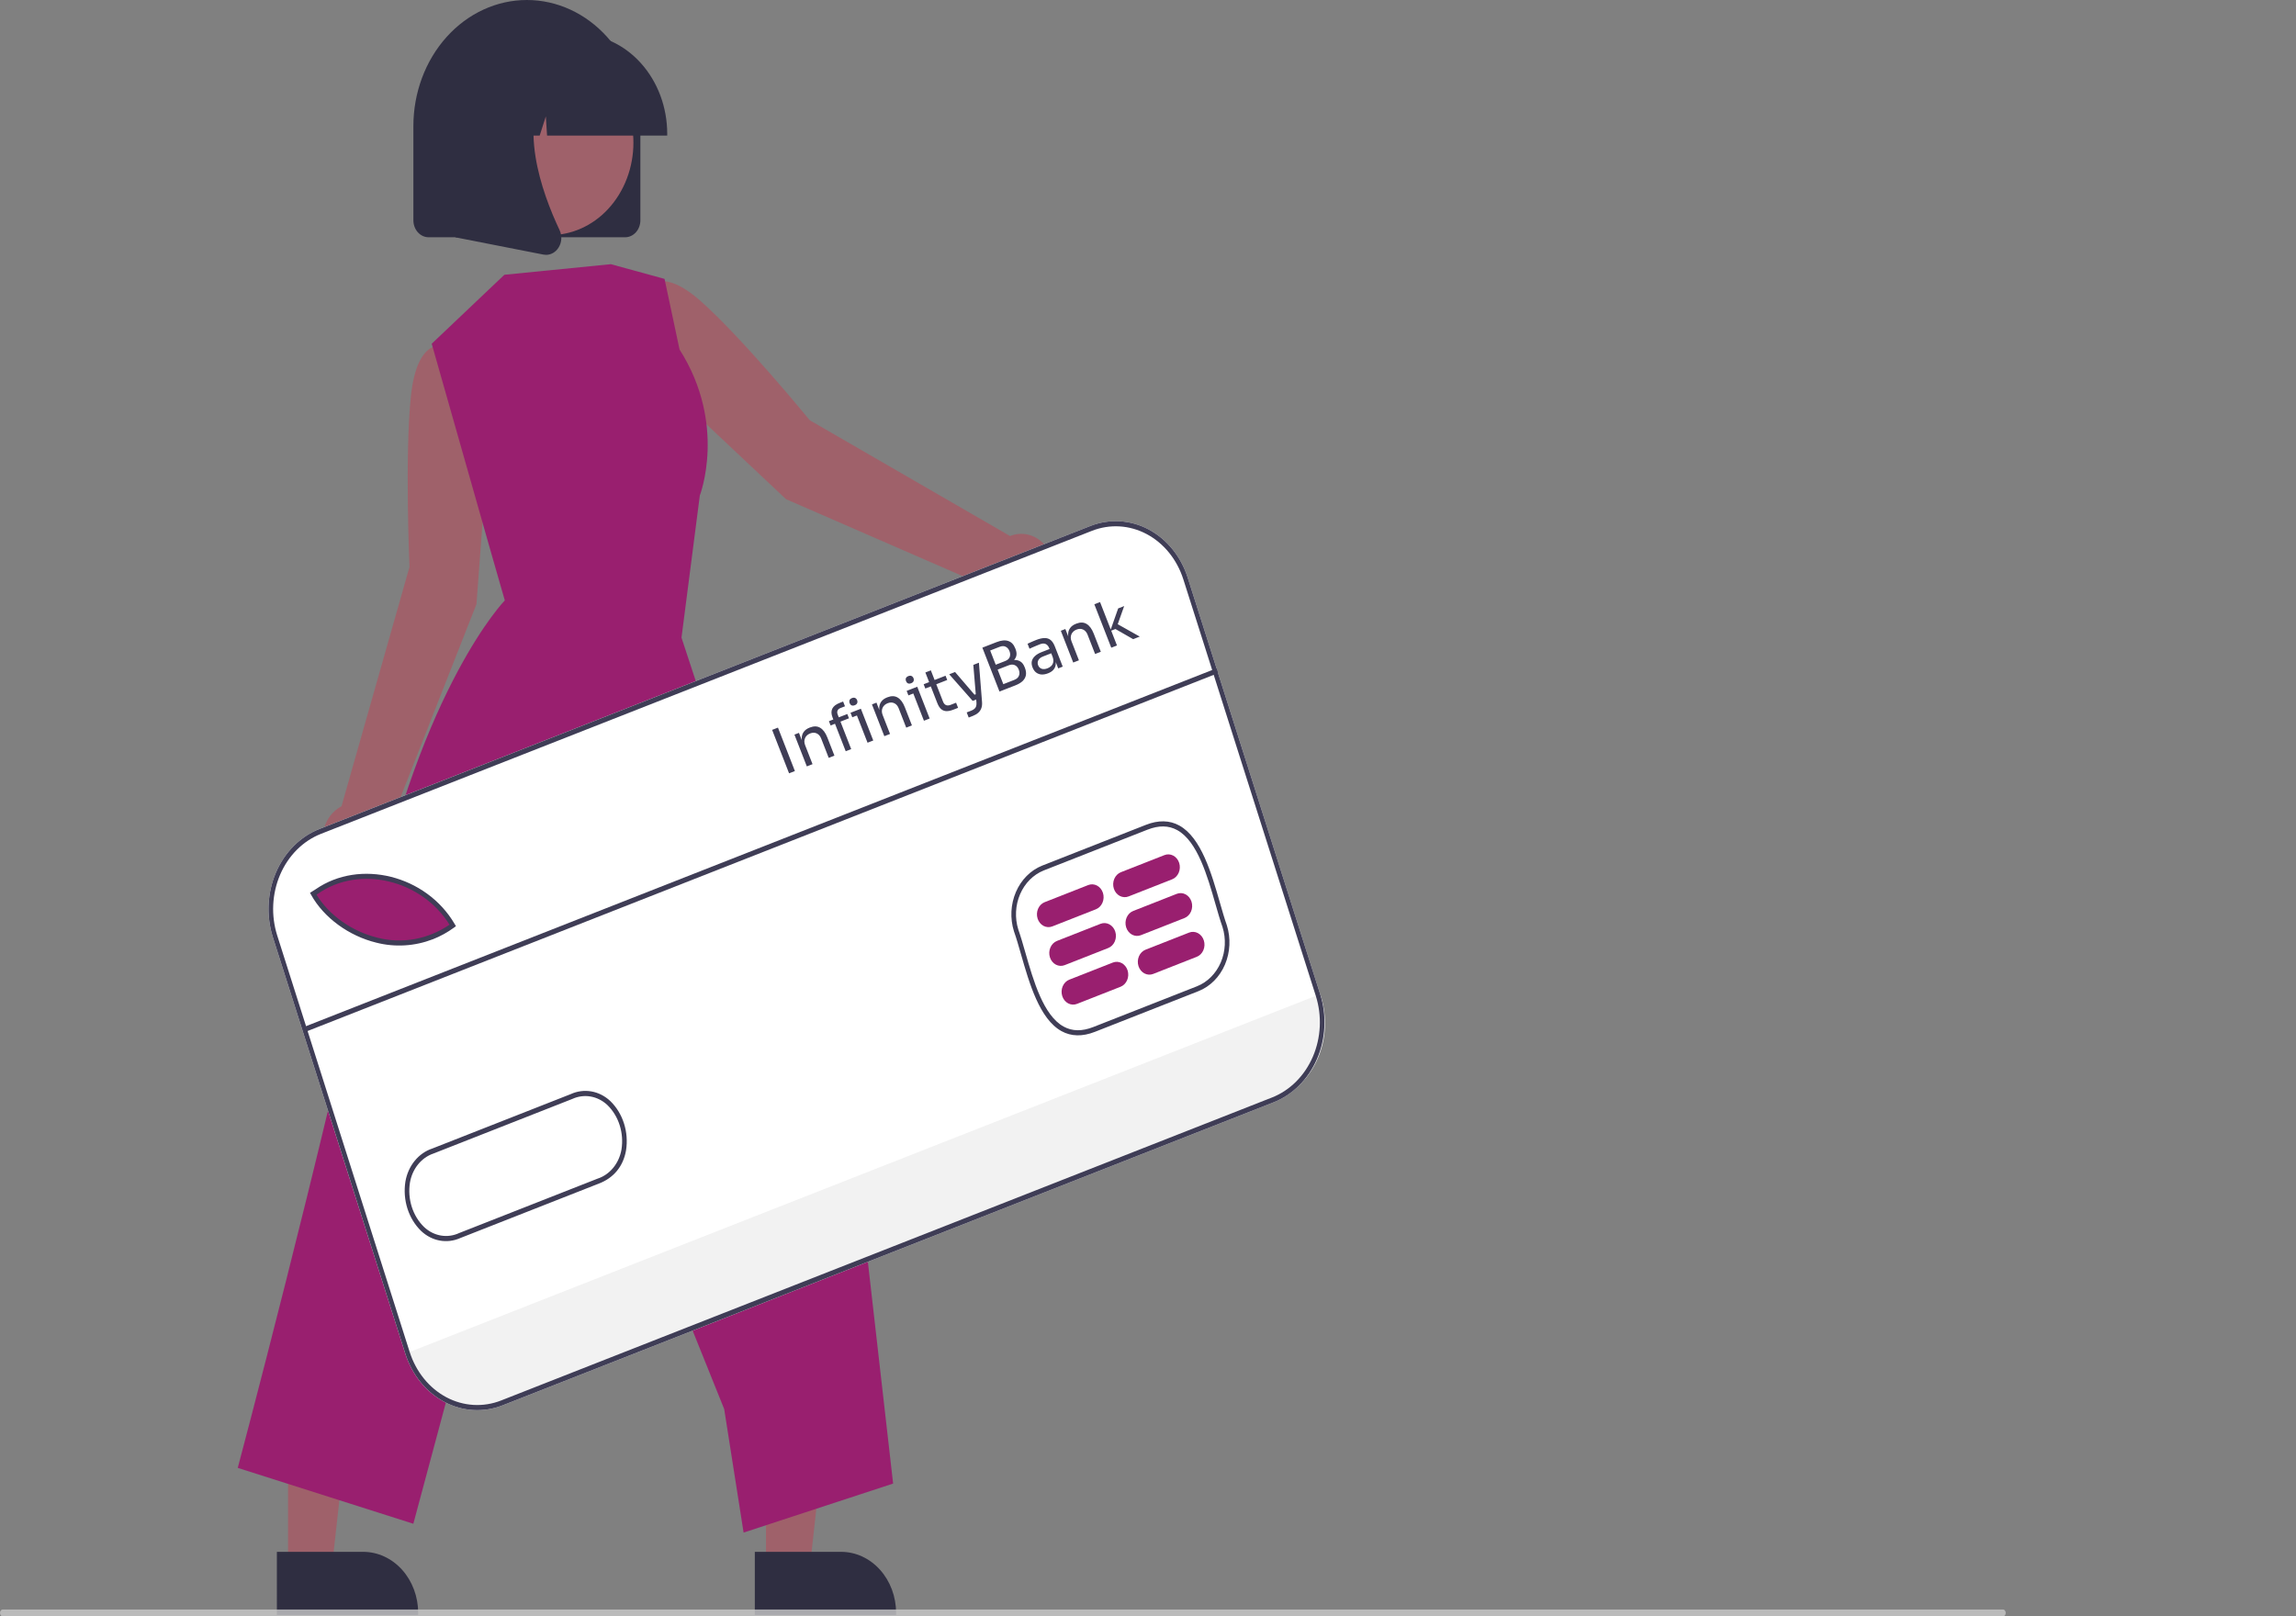 <svg width="791" height="557" viewBox="0 0 791 557" fill="none" xmlns="http://www.w3.org/2000/svg">
<rect x="0" y="0" width="791" height="557" fill="#808080" stroke="none"/>
<g clip-path="url(#clip0_110_14)">
<path d="M347.972 184.711L278.963 144.81C278.963 144.81 255.789 116.432 241.235 103.615C226.681 90.797 222.201 100.213 222.201 100.213L216.083 111.551L230.868 134.417L270.805 172.021L342.166 203.101C343.282 205.133 344.894 206.771 346.814 207.825C348.734 208.879 350.884 209.306 353.013 209.055C355.143 208.805 357.165 207.888 358.844 206.411C360.523 204.934 361.791 202.957 362.501 200.71C363.21 198.464 363.331 196.039 362.851 193.719C362.37 191.399 361.308 189.278 359.786 187.602C358.265 185.927 356.347 184.766 354.256 184.254C352.164 183.742 349.985 183.901 347.972 184.711Z" fill="#9F616A"/>
<path d="M168.472 150.202L164.387 122.409L152.85 119.202C152.85 119.202 143.695 116.066 141.554 136.572C139.414 157.079 141.074 195.366 141.074 195.366L117.651 277.839C115.703 278.847 114.052 280.449 112.891 282.459C111.73 284.47 111.106 286.806 111.093 289.195C111.08 291.584 111.677 293.929 112.816 295.955C113.954 297.981 115.587 299.606 117.524 300.641C119.461 301.675 121.622 302.077 123.756 301.798C125.89 301.52 127.909 300.573 129.578 299.068C131.247 297.563 132.497 295.562 133.183 293.297C133.868 291.033 133.961 288.598 133.451 286.277L164.146 208.193L168.472 150.202Z" fill="#9F616A"/>
<path d="M263.893 540.236L278.989 540.235L286.171 475.491L263.89 475.492L263.893 540.236Z" fill="#9F616A"/>
<path d="M260.042 534.756L289.772 534.755H289.773C294.798 534.755 299.616 536.975 303.169 540.925C306.722 544.876 308.719 550.234 308.719 555.821V556.506L260.043 556.508L260.042 534.756Z" fill="#2F2E41"/>
<path d="M99.24 540.236L114.336 540.235L121.518 475.491L99.238 475.492L99.24 540.236Z" fill="#9F616A"/>
<path d="M95.39 534.756L125.119 534.755H125.12C130.145 534.755 134.964 536.975 138.517 540.925C142.07 544.876 144.066 550.234 144.066 555.821V556.506L95.391 556.508L95.39 534.756Z" fill="#2F2E41"/>
<path d="M173.766 94.683L148.728 118.45L169.276 190.756L173.913 206.902C173.913 206.902 145.602 235.927 128.084 317.007C110.567 398.087 81.911 505.823 81.911 505.823L142.399 525.077L191.611 341.665L249.495 485.557L256.178 528.117L307.69 511.228L295.539 404.491L234.784 219.727L241.095 170.75C241.095 170.75 250.572 146.303 234.108 120.421L228.944 96.102L210.445 91.035L173.766 94.683Z" fill="#991F6F"/>
<path d="M215.363 81.762H147.668C146.275 81.76 144.94 81.144 143.955 80.05C142.971 78.955 142.417 77.47 142.415 75.922V43.477C142.415 31.946 146.535 20.887 153.867 12.734C161.2 4.581 171.145 0 181.515 0C191.885 0 201.831 4.581 209.163 12.734C216.496 20.887 220.616 31.946 220.616 43.477V75.922C220.614 77.47 220.06 78.955 219.076 80.05C218.091 81.144 216.756 81.76 215.363 81.762Z" fill="#2F2E41"/>
<path d="M214.704 64.421C222.298 48.974 217.193 29.606 203.3 21.162C189.408 12.718 171.99 18.395 164.396 33.842C156.802 49.289 161.908 68.656 175.8 77.1C189.692 85.545 207.11 79.868 214.704 64.421Z" fill="#9F616A"/>
<path d="M229.866 46.721H188.471L188.047 40.113L185.925 46.721H179.551L178.71 33.624L174.503 46.721H162.17V46.072C162.179 36.954 165.441 28.212 171.239 21.765C177.038 15.317 184.899 11.691 193.1 11.68H198.936C207.136 11.691 214.998 15.317 220.796 21.765C226.595 28.212 229.857 36.954 229.866 46.072V46.721Z" fill="#2F2E41"/>
<path d="M188.133 87.819C187.821 87.818 187.51 87.788 187.203 87.727L156.892 81.781V26.079H190.259L189.433 27.15C177.939 42.054 186.598 66.222 192.783 79.302C193.238 80.26 193.442 81.341 193.369 82.422C193.296 83.503 192.95 84.539 192.371 85.411C191.886 86.156 191.249 86.763 190.513 87.182C189.776 87.6 188.96 87.819 188.133 87.819Z" fill="#2F2E41"/>
<path d="M438.8 379.838L173.156 484.272C166.588 486.844 159.37 486.415 153.086 483.078C146.803 479.741 141.966 473.769 139.637 466.472L94.003 322.955C91.689 315.651 92.075 307.626 95.076 300.639C98.077 293.652 103.449 288.273 110.011 285.684L375.656 181.25C382.224 178.678 389.441 179.107 395.725 182.444C402.009 185.781 406.846 191.753 409.175 199.05L454.809 342.567C457.122 349.871 456.736 357.896 453.735 364.883C450.734 371.87 445.363 377.249 438.8 379.838Z" fill="white"/>
<path d="M271.843 266.48L266.008 251.517L268.017 250.734L273.852 265.697L271.843 266.48ZM277.96 264.094L273.692 253.149L275.25 252.542L277.08 257.236L276.834 257.331C276.413 256.252 276.203 255.287 276.202 254.438C276.209 253.569 276.439 252.826 276.891 252.209C277.338 251.578 278.019 251.084 278.935 250.727L279.017 250.695C280.397 250.157 281.582 250.19 282.574 250.796C283.579 251.395 284.399 252.508 285.033 254.134L287.471 260.386L285.503 261.153L282.906 254.492C282.575 253.645 282.072 253.061 281.397 252.742C280.716 252.41 279.959 252.406 279.125 252.731C278.265 253.066 277.672 253.605 277.347 254.345C277.021 255.086 277.032 255.901 277.378 256.789L279.928 263.327L277.96 264.094ZM291.358 258.87L286.826 247.248C286.352 246.032 286.324 245.012 286.742 244.188C287.161 243.363 287.992 242.709 289.235 242.224L290.465 241.744L291.105 243.384L289.547 243.991C289.041 244.189 288.708 244.484 288.546 244.877C288.38 245.257 288.392 245.693 288.584 246.185L293.244 258.135L291.358 258.87ZM286.149 249.992L285.573 248.516L291.907 246.047L292.482 247.522L286.149 249.992ZM298.88 255.937L294.612 244.991L296.58 244.224L300.848 255.169L298.88 255.937ZM293.621 247.173L293.013 245.615L296.58 244.224L297.187 245.782L293.621 247.173ZM294.478 243.013C294.041 243.183 293.668 243.195 293.359 243.048C293.063 242.896 292.846 242.642 292.707 242.287C292.569 241.931 292.557 241.598 292.671 241.285C292.799 240.968 293.082 240.724 293.519 240.553C293.956 240.383 294.323 240.374 294.618 240.526C294.928 240.673 295.151 240.924 295.29 241.28C295.429 241.635 295.434 241.971 295.306 242.289C295.191 242.601 294.916 242.842 294.478 243.013ZM304.662 253.682L300.394 242.737L301.952 242.129L303.782 246.823L303.536 246.919C303.115 245.84 302.904 244.875 302.904 244.025C302.911 243.156 303.141 242.413 303.593 241.796C304.04 241.166 304.721 240.672 305.636 240.315L305.718 240.283C307.098 239.745 308.284 239.778 309.276 240.383C310.281 240.983 311.101 242.096 311.735 243.722L314.173 249.973L312.205 250.741L309.607 244.079C309.277 243.232 308.774 242.649 308.099 242.33C307.418 241.997 306.661 241.993 305.827 242.318C304.966 242.654 304.373 243.192 304.048 243.933C303.723 244.674 303.734 245.488 304.08 246.376L306.63 252.915L304.662 253.682ZM318.306 248.362L314.038 237.416L316.005 236.649L320.274 247.594L318.306 248.362ZM312.964 239.63L312.357 238.072L316.005 236.649L316.613 238.207L312.964 239.63ZM313.904 235.438C313.466 235.608 313.093 235.62 312.784 235.473C312.488 235.321 312.271 235.067 312.133 234.712C311.994 234.356 311.982 234.023 312.097 233.71C312.225 233.393 312.507 233.149 312.945 232.978C313.382 232.808 313.748 232.799 314.044 232.951C314.353 233.098 314.577 233.349 314.715 233.705C314.854 234.06 314.859 234.396 314.731 234.714C314.617 235.026 314.341 235.267 313.904 235.438ZM328.389 244.571C327.569 244.891 326.814 245.052 326.122 245.054C325.444 245.051 324.831 244.833 324.285 244.401C323.747 243.949 323.289 243.239 322.91 242.269L318.802 231.733L320.688 230.998L324.892 241.779C325.121 242.367 325.457 242.763 325.899 242.969C326.349 243.155 326.868 243.134 327.456 242.905L329.383 242.153L330.07 243.916L328.389 244.571ZM318.787 237.265L318.211 235.789L325.754 232.848L326.329 234.323L318.787 237.265ZM333.73 247.259L333.042 245.496L334.621 244.881C335.085 244.699 335.451 244.486 335.717 244.241C336.002 244.003 336.194 243.708 336.293 243.355C336.405 242.996 336.441 242.565 336.402 242.061L335.321 229.117L337.248 228.366L338.323 241.902C338.387 242.711 338.309 243.419 338.088 244.024C337.873 244.643 337.519 245.167 337.025 245.596C336.55 246.033 335.937 246.398 335.185 246.691L333.73 247.259ZM335.312 241.447L334.673 239.807L337.051 238.88L337.69 240.52L335.312 241.447ZM335.107 241.527L327.02 232.354L329.029 231.571L336.952 240.807L335.107 241.527ZM345.932 237.683L345.245 235.921L349.426 234.29C350.232 233.976 350.766 233.508 351.027 232.886C351.297 232.246 351.283 231.543 350.984 230.778C350.681 229.999 350.225 229.476 349.617 229.209C349.004 228.929 348.288 228.949 347.468 229.268L343.286 230.899L342.775 229.587L346.669 228.069C347.626 227.696 348.511 227.484 349.326 227.434C350.155 227.378 350.88 227.544 351.504 227.931C352.135 228.299 352.632 228.947 352.994 229.876L353.106 230.163C353.447 231.038 353.56 231.852 353.444 232.605C353.324 233.345 352.965 234.02 352.369 234.63C351.767 235.227 350.92 235.738 349.826 236.165L345.932 237.683ZM344.333 238.307L338.435 223.18L340.443 222.397L346.342 237.523L344.333 238.307ZM343.143 230.53L342.631 229.218L346.259 227.803C347.106 227.473 347.64 227.005 347.86 226.4C348.089 225.775 348.065 225.108 347.788 224.397C347.505 223.673 347.071 223.165 346.486 222.874C345.908 222.564 345.196 222.574 344.349 222.905L340.721 224.319L340.033 222.557L343.313 221.278C344.953 220.638 346.311 220.51 347.389 220.893C348.462 221.261 349.251 222.095 349.758 223.393L349.87 223.68C350.227 224.595 350.307 225.406 350.11 226.113C349.908 226.806 349.483 227.412 348.836 227.932C348.197 228.433 347.392 228.873 346.422 229.251L343.143 230.53ZM364.566 230.322L363.287 227.043L362.959 227.171L361.481 223.379C361.188 222.627 360.768 222.138 360.223 221.91C359.691 221.676 359.049 221.706 358.298 221.999C357.874 222.164 357.44 222.342 356.994 222.531C356.548 222.721 356.123 222.902 355.719 223.076C355.314 223.249 354.967 223.408 354.677 223.553L354.006 221.831C354.296 221.686 354.602 221.543 354.924 221.402C355.255 221.241 355.598 221.092 355.954 220.953C356.304 220.801 356.643 220.661 356.971 220.533C358.091 220.096 359.06 219.876 359.877 219.872C360.689 219.855 361.383 220.08 361.959 220.548C362.535 221.016 363.023 221.762 363.422 222.787L366.124 229.715L364.566 230.322ZM361.091 232.008C360.271 232.328 359.507 232.468 358.8 232.429C358.1 232.372 357.483 232.14 356.947 231.735C356.425 231.325 356.017 230.744 355.724 229.992C355.42 229.213 355.338 228.498 355.477 227.845C355.63 227.188 355.99 226.598 356.559 226.078C357.122 225.543 357.875 225.092 358.818 224.724L361.79 223.566L362.365 225.041L359.311 226.232C358.519 226.541 357.985 226.97 357.711 227.517C357.436 228.065 357.416 228.64 357.651 229.241C357.885 229.842 358.286 230.245 358.854 230.448C359.421 230.652 360.101 230.6 360.894 230.291C361.358 230.109 361.77 229.854 362.13 229.525C362.484 229.182 362.721 228.759 362.84 228.257C362.967 227.735 362.905 227.113 362.656 226.392L363.492 226.963C363.728 227.769 363.792 228.499 363.686 229.155C363.588 229.791 363.318 230.352 362.878 230.839C362.452 231.32 361.856 231.71 361.091 232.008ZM369.735 228.307L365.467 217.361L367.025 216.754L368.855 221.448L368.609 221.544C368.188 220.464 367.978 219.5 367.977 218.65C367.984 217.781 368.214 217.038 368.666 216.421C369.113 215.79 369.794 215.296 370.709 214.939L370.791 214.907C372.172 214.369 373.357 214.403 374.349 215.008C375.354 215.608 376.174 216.721 376.808 218.347L379.246 224.598L377.278 225.365L374.681 218.704C374.35 217.857 373.847 217.274 373.172 216.955C372.491 216.622 371.734 216.618 370.9 216.943C370.04 217.279 369.447 217.817 369.121 218.558C368.796 219.298 368.807 220.113 369.153 221.001L371.703 227.539L369.735 228.307ZM390.389 220.253L384.279 216.756L382.475 217.459L385.219 209.659L387.289 208.852L384.793 215.894L384.529 214.793L392.664 219.366L390.389 220.253ZM382.846 223.194L377.011 208.232L378.979 207.464L384.814 222.427L382.846 223.194Z" fill="#3F3D56"/>
<path d="M454.809 342.567L455.05 343.327C457.266 350.301 456.901 357.969 454.033 364.644C451.165 371.318 446.03 376.453 439.757 378.917L172.784 483.873C166.513 486.338 159.619 485.932 153.617 482.744C147.615 479.557 142.997 473.85 140.779 466.877L140.538 466.118L454.809 342.567Z" fill="#F2F2F2"/>
<path d="M156.578 319.006C138.97 331.889 116.403 322.193 108.51 308.071L109.769 307.276C124.759 296.886 147.021 302.675 156.578 319.006Z" fill="#991F6F"/>
<path d="M377.235 355.557C372.925 357.252 369.044 357.174 365.7 355.326C358.14 351.15 354.593 338.766 351.742 328.815C350.913 325.92 350.13 323.186 349.332 320.951L349.321 320.917C347.933 316.483 348.174 311.62 349.993 307.383C351.811 303.146 355.06 299.879 359.033 298.29L394.764 284.242C399.068 282.55 402.945 282.627 406.287 284.472C413.844 288.643 417.395 301.023 420.248 310.97C421.08 313.871 421.865 316.611 422.666 318.849C424.061 323.287 423.824 328.158 422.006 332.403C420.188 336.647 416.936 339.922 412.957 341.514L377.235 355.557ZM350.818 320.315C351.633 322.604 352.423 325.36 353.259 328.278C356.018 337.91 359.452 349.898 366.408 353.741C369.393 355.39 372.761 355.439 376.704 353.889L412.425 339.846C416.003 338.415 418.929 335.473 420.567 331.657C422.206 327.842 422.424 323.462 421.175 319.469C420.365 317.207 419.571 314.439 418.731 311.508C415.969 301.879 412.533 289.895 405.579 286.057C402.596 284.411 399.232 284.363 395.295 285.911L359.565 299.958C355.991 301.388 353.068 304.327 351.431 308.138C349.793 311.949 349.573 316.324 350.818 320.315Z" fill="#3F3D56"/>
<path d="M149.172 323.645C142.894 326.066 136.13 326.479 129.65 324.838C120.188 322.528 111.6 316.245 107.239 308.444L106.802 307.662L108.766 306.421C123.982 295.882 146.799 301.595 156.647 318.42L157.079 319.158L156.418 319.642C154.157 321.298 151.724 322.642 149.172 323.645ZM109.041 308.283C113.309 315.334 121.251 320.975 129.992 323.109C138.489 325.316 147.425 323.712 154.866 318.646C145.232 303.151 123.888 298.011 109.594 307.932L109.041 308.283Z" fill="#3F3D56"/>
<path d="M158.505 426.652C156.274 427.634 153.845 427.922 151.479 427.485C149.112 427.048 146.897 425.903 145.071 424.172C142.934 422.095 141.314 419.442 140.368 416.467C139.421 413.492 139.179 410.296 139.665 407.187C140.117 404.512 141.226 402.028 142.87 400.011C144.513 397.994 146.627 396.522 148.976 395.758L196.585 377.041C198.844 376 201.318 375.673 203.734 376.096C206.151 376.518 208.415 377.675 210.277 379.437C212.413 381.514 214.032 384.168 214.977 387.143C215.923 390.118 216.164 393.314 215.676 396.422C214.736 401.885 211.419 405.909 206.364 407.835L158.754 426.552C158.671 426.586 158.588 426.619 158.505 426.652ZM149.272 397.517C147.241 398.214 145.419 399.514 144.002 401.276C142.584 403.038 141.626 405.196 141.229 407.519C140.791 410.32 141.009 413.199 141.862 415.879C142.715 418.559 144.174 420.949 146.099 422.82C147.75 424.375 149.755 425.391 151.893 425.756C154.031 426.121 156.218 425.82 158.212 424.888L205.844 406.162C207.924 405.495 209.798 404.201 211.257 402.423C212.716 400.645 213.705 398.453 214.113 396.089C214.552 393.289 214.335 390.41 213.483 387.73C212.631 385.05 211.173 382.659 209.248 380.788C207.596 379.234 205.589 378.218 203.451 377.851C201.312 377.483 199.123 377.779 197.126 378.706L149.491 397.433C149.418 397.46 149.345 397.488 149.272 397.517Z" fill="#3F3D56"/>
<path d="M377.553 313.331L362.545 319.231C361.55 319.623 360.456 319.558 359.503 319.053C358.551 318.547 357.818 317.641 357.467 316.534C357.115 315.428 357.173 314.211 357.627 313.152C358.082 312.093 358.897 311.279 359.892 310.887L374.9 304.987C375.895 304.596 376.989 304.66 377.942 305.166C378.894 305.672 379.627 306.578 379.979 307.684C380.331 308.791 380.273 310.007 379.818 311.066C379.363 312.125 378.548 312.94 377.553 313.331Z" fill="#991F6F"/>
<path d="M381.798 326.682L366.79 332.582C365.795 332.973 364.701 332.909 363.748 332.403C362.796 331.897 362.063 330.991 361.712 329.885C361.36 328.778 361.418 327.562 361.872 326.503C362.327 325.444 363.142 324.629 364.137 324.238L379.145 318.338C380.14 317.946 381.234 318.011 382.187 318.517C383.139 319.022 383.872 319.928 384.224 321.035C384.576 322.141 384.518 323.358 384.063 324.417C383.608 325.476 382.793 326.29 381.798 326.682Z" fill="#991F6F"/>
<path d="M386.043 340.032L371.035 345.932C370.542 346.126 370.02 346.21 369.498 346.179C368.976 346.149 368.465 346.004 367.993 345.753C367.522 345.503 367.099 345.152 366.75 344.72C366.4 344.288 366.131 343.783 365.956 343.235C365.782 342.687 365.707 342.107 365.734 341.527C365.762 340.946 365.892 340.378 366.117 339.853C366.343 339.329 366.659 338.859 367.047 338.47C367.436 338.082 367.889 337.782 368.382 337.588L383.39 331.688C383.883 331.494 384.405 331.411 384.927 331.441C385.449 331.472 385.96 331.617 386.432 331.867C386.903 332.118 387.326 332.469 387.675 332.901C388.025 333.333 388.295 333.837 388.469 334.385C388.643 334.933 388.718 335.514 388.691 336.094C388.663 336.674 388.533 337.243 388.308 337.767C388.083 338.292 387.767 338.761 387.378 339.15C386.99 339.539 386.536 339.838 386.043 340.032Z" fill="#991F6F"/>
<path d="M403.818 303.006L388.809 308.906C388.317 309.1 387.794 309.184 387.273 309.153C386.751 309.122 386.239 308.977 385.768 308.727C385.296 308.477 384.874 308.125 384.524 307.693C384.175 307.261 383.905 306.757 383.731 306.209C383.557 305.661 383.481 305.08 383.509 304.5C383.536 303.92 383.666 303.351 383.892 302.827C384.117 302.303 384.433 301.833 384.821 301.444C385.21 301.055 385.664 300.756 386.156 300.562L401.164 294.662C402.16 294.271 403.254 294.335 404.206 294.841C405.158 295.346 405.891 296.252 406.243 297.359C406.595 298.465 406.537 299.682 406.082 300.741C405.627 301.8 404.813 302.615 403.818 303.006Z" fill="#991F6F"/>
<path d="M408.063 316.356L393.054 322.257C392.562 322.45 392.039 322.534 391.518 322.503C390.996 322.473 390.484 322.328 390.013 322.078C389.541 321.827 389.119 321.476 388.769 321.044C388.42 320.612 388.15 320.107 387.976 319.56C387.802 319.012 387.726 318.431 387.754 317.851C387.781 317.27 387.911 316.702 388.137 316.178C388.362 315.653 388.678 315.183 389.066 314.795C389.455 314.406 389.908 314.106 390.401 313.913L405.409 308.012C405.902 307.819 406.424 307.735 406.946 307.765C407.468 307.796 407.979 307.941 408.451 308.191C408.923 308.442 409.345 308.793 409.695 309.225C410.044 309.657 410.314 310.161 410.488 310.709C410.662 311.257 410.738 311.838 410.71 312.418C410.682 312.998 410.552 313.567 410.327 314.091C410.102 314.616 409.786 315.086 409.397 315.474C409.009 315.863 408.555 316.163 408.063 316.356Z" fill="#991F6F"/>
<path d="M412.308 329.707L397.299 335.607C396.304 335.998 395.21 335.934 394.258 335.428C393.305 334.922 392.573 334.016 392.221 332.91C391.869 331.803 391.927 330.587 392.382 329.528C392.837 328.469 393.651 327.654 394.646 327.263L409.654 321.363C410.147 321.169 410.669 321.085 411.191 321.116C411.713 321.147 412.224 321.291 412.696 321.542C413.168 321.792 413.59 322.143 413.94 322.575C414.289 323.007 414.559 323.512 414.733 324.06C414.907 324.608 414.983 325.188 414.955 325.768C414.928 326.349 414.797 326.917 414.572 327.442C414.347 327.966 414.031 328.436 413.642 328.825C413.254 329.213 412.8 329.513 412.308 329.707Z" fill="#991F6F"/>
<path d="M419.111 230.291L104.839 353.842L105.37 355.511L419.642 231.96L419.111 230.291Z" fill="#3F3D56"/>
<path d="M438.8 379.838L173.156 484.272C166.588 486.844 159.37 486.415 153.086 483.078C146.803 479.741 141.966 473.769 139.637 466.472L94.003 322.955C91.689 315.651 92.075 307.626 95.076 300.639C98.077 293.652 103.449 288.273 110.011 285.684L375.656 181.25C382.224 178.678 389.441 179.107 395.725 182.444C402.009 185.781 406.846 191.753 409.175 199.05L454.809 342.567C457.122 349.871 456.736 357.896 453.735 364.883C450.734 371.87 445.363 377.249 438.8 379.838ZM110.542 287.353C104.377 289.785 99.331 294.838 96.512 301.401C93.693 307.965 93.33 315.504 95.504 322.365L141.138 465.882C143.326 472.737 147.869 478.347 153.772 481.482C159.675 484.616 166.455 485.02 172.625 482.603L438.27 378.169C444.435 375.737 449.48 370.684 452.3 364.121C455.119 357.557 455.481 350.018 453.308 343.157L407.674 199.64C405.486 192.785 400.942 187.175 395.039 184.04C389.137 180.906 382.356 180.502 376.186 182.919L110.542 287.353Z" fill="#3F3D56"/>
<path d="M690.065 557H0.935C0.687 557 0.449 556.875 0.274 556.651C0.099 556.428 0 556.125 0 555.81C0 555.494 0.099 555.191 0.274 554.968C0.449 554.745 0.687 554.62 0.935 554.62H690.065C690.313 554.62 690.551 554.745 690.726 554.968C690.901 555.191 691 555.494 691 555.81C691 556.125 690.901 556.428 690.726 556.651C690.551 556.875 690.313 557 690.065 557Z" fill="#CBCBCB" fill-opacity="0.79"/>
</g>
<defs>
<clipPath id="clip0_110_14">
<rect width="791" height="557" fill="white"/>
</clipPath>
</defs>
</svg>
